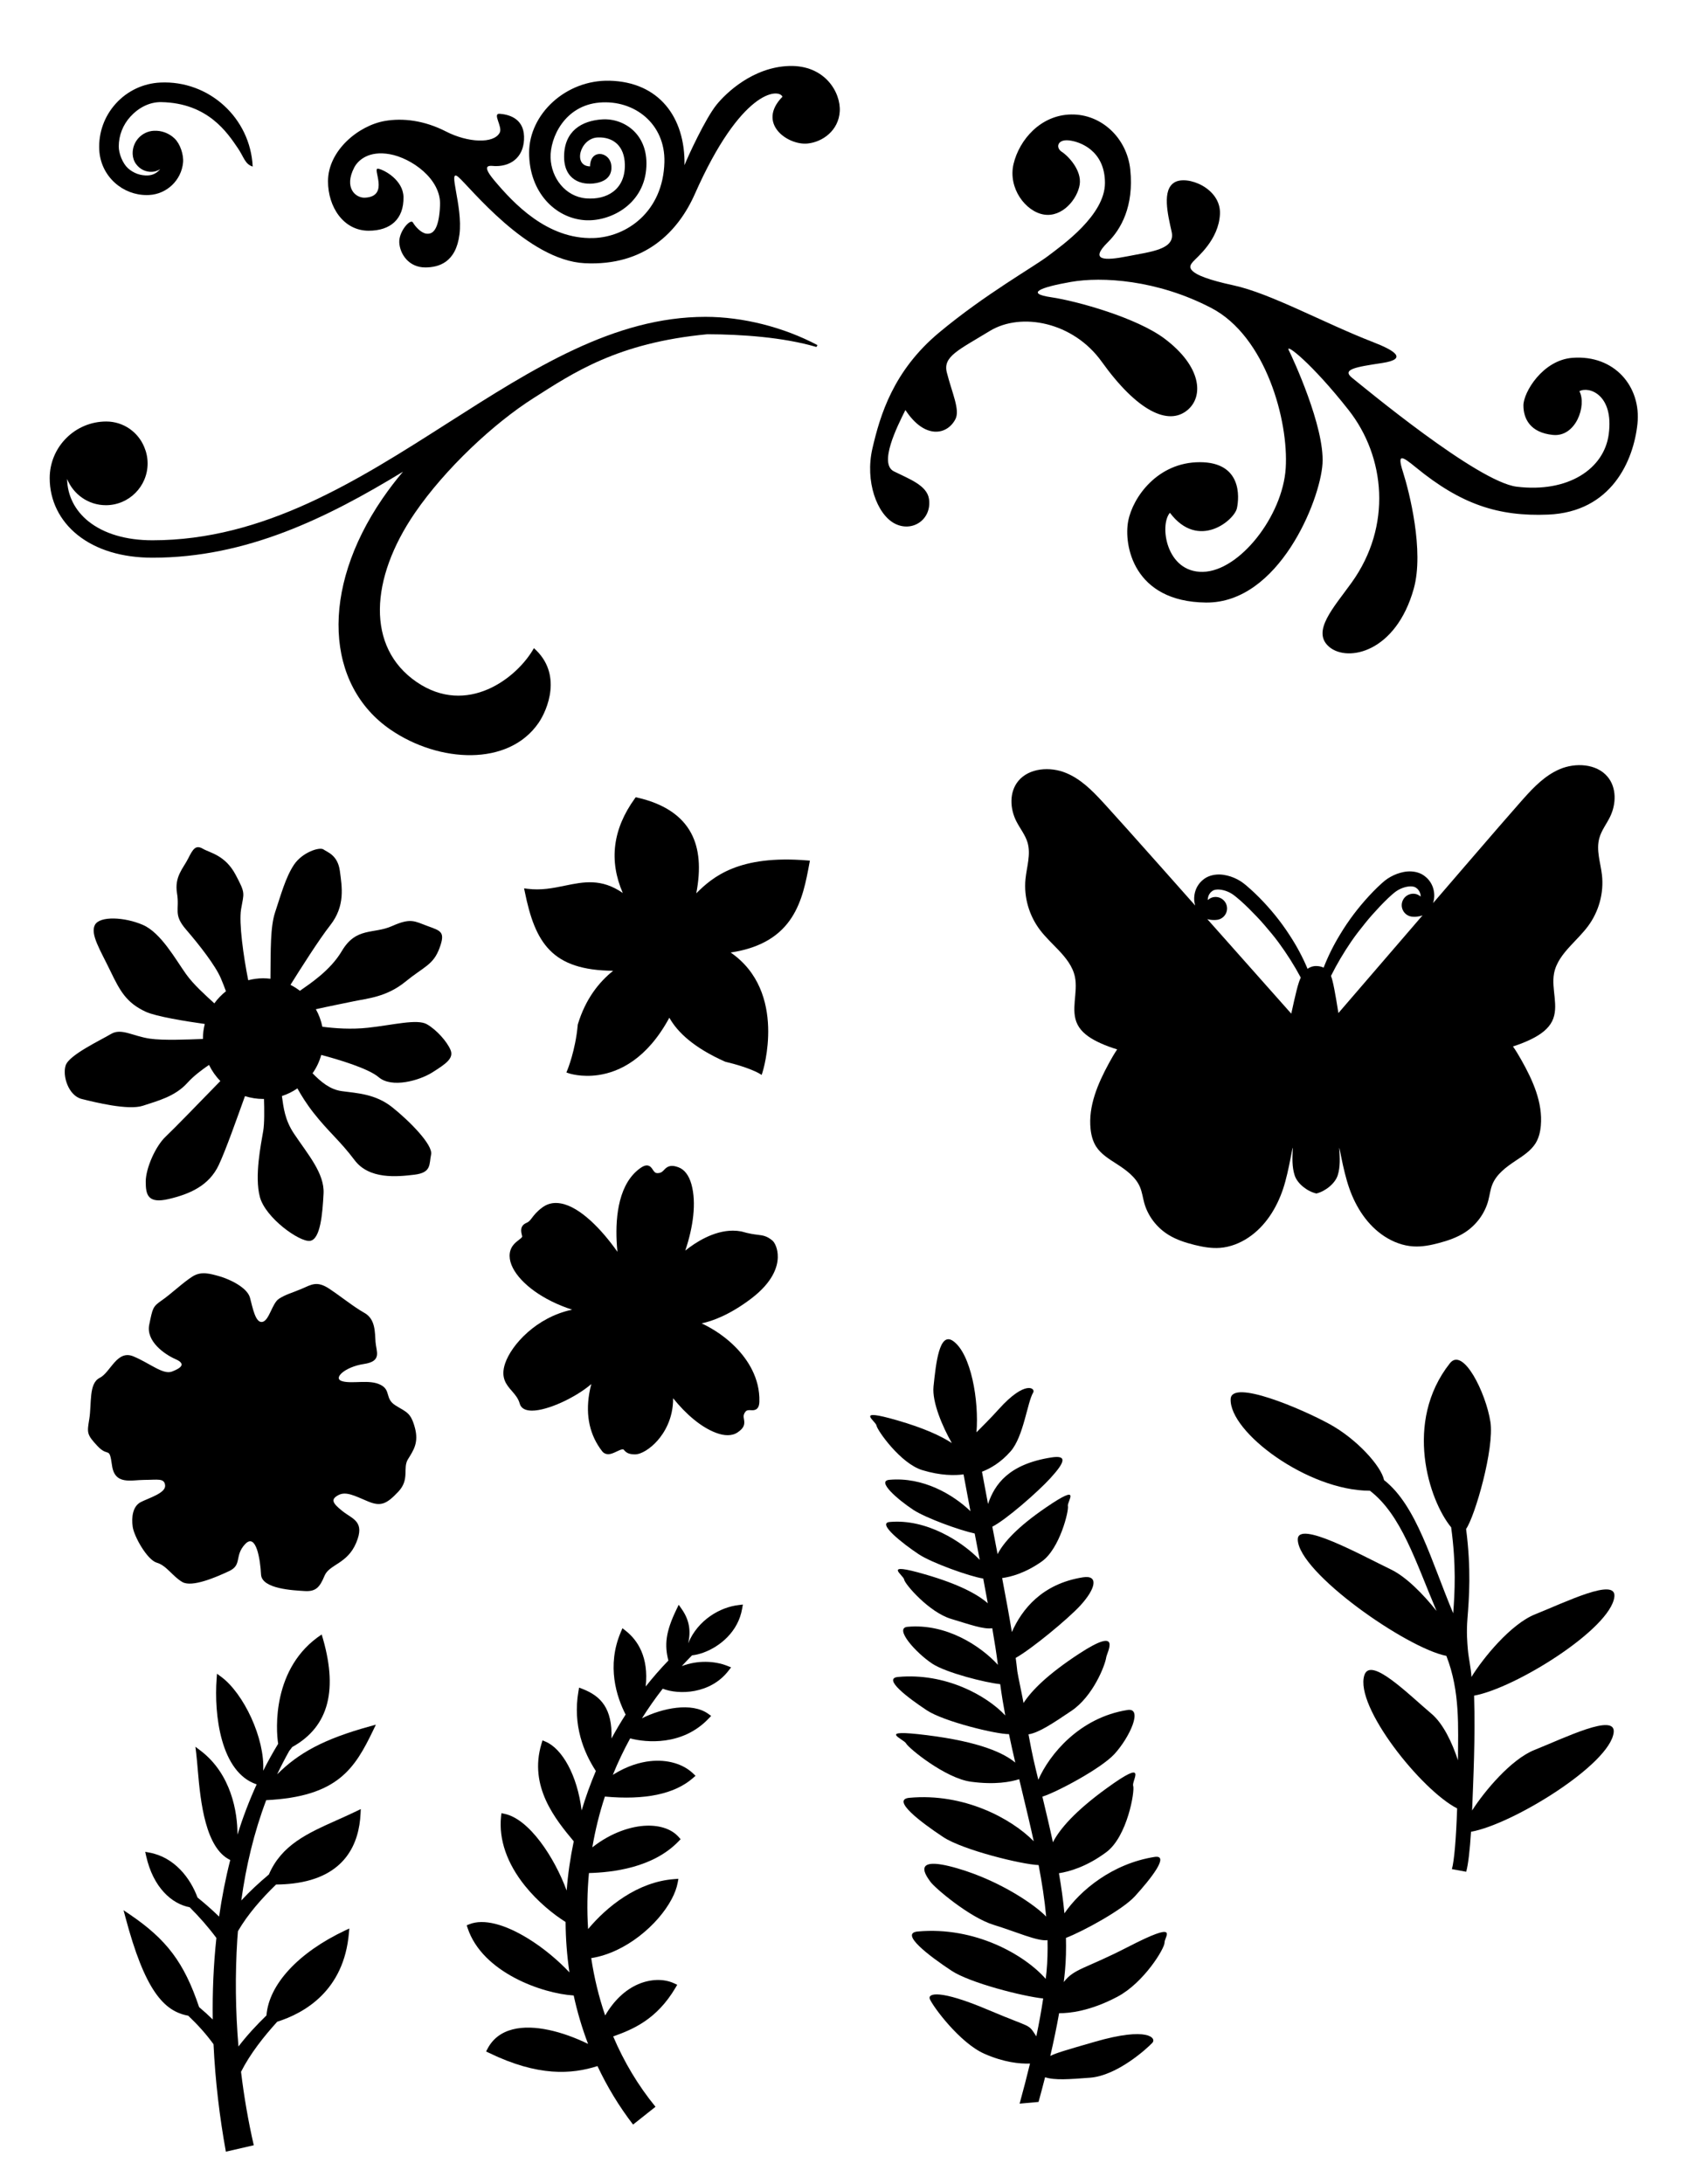 <?xml version="1.0" encoding="utf-8"?>
<!-- Generator: Adobe Illustrator 26.2.1, SVG Export Plug-In . SVG Version: 6.00 Build 0)  -->
<svg version="1.1" id="Layer_1" xmlns="http://www.w3.org/2000/svg" xmlns:xlink="http://www.w3.org/1999/xlink" x="0px" y="0px"
	 viewBox="0 0 612 792" style="enable-background:new 0 0 612 792;" xml:space="preserve">
<path d="M292.9,312c-24.81-2.07-34.29,5.9-40.31,11.92c1.73-9,1.12-16.21-1.85-21.79c-3.4-6.4-9.99-10.75-19.58-12.93l-0.54-0.12
	l-0.32,0.45c-8.01,11.07-9.46,22.54-4.37,34.27c-7.76-5.37-14.21-4.05-21.01-2.65c-4.24,0.87-8.61,1.77-13.64,1.12l-1.15-0.15
	l0.23,1.14c3.79,18.78,9.91,28.55,32.07,28.75c-5.09,4.09-9.99,10.12-12.81,19.44l-0.03,0.17c-0.81,9.26-3.75,16.37-3.78,16.44
	l-0.34,0.81l0.82,0.3c0.1,0.04,4.57,1.56,10.83,0.64c7.51-1.11,17.58-5.76,25.7-20.78c3.02,5.37,8.96,10.91,20.21,15.93l0.15,0.05
	c8.5,2,12.2,4.2,12.23,4.22l0.9,0.54l0.32-1c0.1-0.3,9.16-29.07-11.56-43.38c23.2-3.49,26.14-19.29,28.57-32.41l0.17-0.9L292.9,312z
	"/>
<path d="M282.16,455.94c0.08-3.17-1.14-5.42-1.93-6.09c-2.03-1.7-3.44-1.88-5.4-2.12c-1.3-0.16-3.07-0.38-5.68-1.15
	c-0.06-0.02-0.13-0.03-0.19-0.05c-0.99-0.19-2.03-0.29-3.07-0.29c-7.08,0-13.67,4.33-17.29,7.23c2.87-8.51,4.09-17.34,2.24-24.02
	c-0.9-3.24-2.53-5.38-4.7-6.18c-0.96-0.35-1.68-0.51-2.33-0.51c-1.53,0-2.36,0.88-2.91,1.46c-0.57,0.6-1.01,1.07-2.14,1.15
	c-0.07,0.01-0.14,0.01-0.21,0.01c-0.83,0-1.16-0.37-1.71-1.21c-0.42-0.64-0.88-1.36-1.8-1.54c-0.05-0.01-0.11-0.02-0.16-0.03
	c-0.08-0.01-0.17-0.01-0.25-0.01c-0.62,0-1.28,0.25-2.09,0.8c-8.08,5.48-9.27,17.51-8.84,26.64c0.06,1.31,0.16,2.6,0.29,3.88
	c-5.73-8.14-13.54-16.25-20.47-17.53c-0.63-0.12-1.26-0.18-1.86-0.18c-1.82,0-3.48,0.55-4.94,1.64c-2.02,1.5-2.97,2.75-3.73,3.76
	c-0.68,0.89-1.09,1.43-1.98,1.81c-2.5,1.05-1.97,3.24-1.71,4.3c0.06,0.27,0.14,0.57,0.13,0.7c-0.01,0.27-0.77,0.86-1.23,1.21
	c-0.74,0.57-1.57,1.21-2.21,2.12c-1.52,2.15-1.49,5.01,0.08,8.06c2.9,5.62,10.73,11.62,21.49,15.09
	c-12.97,2.72-22.02,12.73-24.31,19.48c-1.76,5.2,0.47,7.75,2.43,9.99c1.15,1.32,2.34,2.68,2.87,4.61c0.36,1.3,1.4,2.13,3.01,2.41
	c0.44,0.08,0.92,0.12,1.43,0.12c5.71,0,15.83-4.75,21.52-9.63c-0.3,1.14-0.57,2.3-0.76,3.49c-1.34,8.11,0.24,15.14,4.71,20.89
	c0.52,0.67,1.3,1.05,2.18,1.05c0.87,0,1.73-0.33,3.1-0.99c0.73-0.35,1.48-0.7,2.03-0.77c0.07-0.01,0.13-0.01,0.19-0.01
	c0.2,0,0.2,0,0.45,0.29c0.81,0.95,1.75,1.54,3.96,1.54c2.25,0,5.56-2.04,8.22-5.08c2.23-2.54,5.65-7.71,5.6-15.27
	c4.69,5.81,10.14,10.52,15.63,12.56c1.5,0.56,2.89,0.84,4.15,0.84c1.39,0,2.61-0.34,3.61-1.02c2.4-1.61,2.66-2.93,2.31-4.8
	c-0.15-0.81-0.27-1.45,0.33-2.41c0.45-0.72,0.92-0.86,1.62-0.86c0.18,0,0.35,0.01,0.5,0.02c0.14,0.01,0.37,0.02,0.57,0.02
	c0.33,0,1.1,0,1.73-0.58c0.01-0.01,0.03-0.03,0.04-0.04c0.51-0.51,0.76-1.27,0.8-2.42c0.27-8.74-4.42-15.48-8.41-19.6
	c-3.53-3.65-7.87-6.67-12.53-8.86c3.81-0.81,10.14-3.02,18.09-9.07C280.34,464.88,282.07,459.46,282.16,455.94z"/>
<path d="M193.57,144.34c14.36-9.11,30.33-20.04,63.01-23.14c12.41,0.03,27.55,1.07,39.61,4.62l0.36-0.68
	c-12.28-6.52-27.08-10.25-40.6-10.25c-33.17,0-62.46,18.69-93.48,38.48c-32.78,20.92-66.68,42.54-107.16,42.54
	c-9.56,0-17.58-2.37-23.19-6.84c-4.93-3.93-7.68-9.39-7.77-15.4c2.24,5.57,7.69,9.52,14.06,9.52c8.35,0,15.14-6.79,15.14-15.14
	c0-2.09-0.43-4.08-1.2-5.9c-2.21-5.46-7.56-9.31-13.8-9.31c-11.32,0-20.52,9.21-20.52,20.52c0,8.09,3.6,15.42,10.15,20.65
	c6.74,5.38,16.12,8.22,27.13,8.22c34.12,0,63.28-14.39,90.88-31.18c-2.61,3.08-5.1,6.33-7.46,9.77
	c-22.75,33.24-20.54,67.69,2.97,83.78c17.56,12.02,42.8,13.42,53.71-2.52c3.11-4.54,8.85-17.75-1.72-27.05
	c-6.1,10.85-24.22,24.82-42.56,12.26c-18.34-12.55-16.95-37.44-0.63-61.28C161.55,169.89,179.2,153.45,193.57,144.34z"/>
<path d="M584.05,296.26c2.3-4.66,2.49-10.64-0.9-14.65c-3.98-4.71-11.62-5.16-17.38-2.68c-5.24,2.26-9.28,6.4-13.04,10.62
	c-0.37,0.42-0.74,0.83-1.11,1.25c-2.63,2.98-5.24,5.98-7.85,8.98c-4.17,4.81-8.33,9.63-12.48,14.45c-1.27,1.48-2.55,2.96-3.82,4.44
	c-2.53,2.94-5.06,5.87-7.58,8.8c0.25-0.83,0.39-1.67,0.42-2.54c0.04-1.9-0.52-3.93-1.76-5.55c-0.6-0.83-1.37-1.47-2.18-2.04
	c-0.93-0.62-1.94-0.97-2.92-1.17c-1.97-0.39-3.79-0.16-5.45,0.31c-1.67,0.46-3.21,1.2-4.65,2.14c-1.48,1.02-2.49,2.05-3.58,3.06
	c-1.06,1.03-2.09,2.07-3.08,3.15c-3.97,4.3-7.51,8.96-10.51,13.96c-2.35,3.84-4.38,7.89-6,12.08c-0.69-0.33-1.52-0.55-2.55-0.58
	c-1.35-0.03-2.42,0.38-3.28,1c-1.79-4.27-3.99-8.36-6.54-12.23c-3.16-4.9-6.86-9.44-10.97-13.6c-1.03-1.04-2.09-2.05-3.19-3.04
	c-1.12-0.98-2.17-1.97-3.68-2.94c-1.46-0.9-3.03-1.58-4.72-1.99c-1.68-0.41-3.51-0.58-5.46-0.12c-0.97,0.23-1.97,0.62-2.88,1.27
	c-0.79,0.6-1.54,1.27-2.11,2.12c-1.18,1.66-1.67,3.71-1.57,5.61c0.05,0.67,0.17,1.33,0.35,1.97c-2.64-2.97-5.28-5.94-7.91-8.91
	c-1.3-1.46-2.6-2.92-3.89-4.38c-4.23-4.76-8.46-9.52-12.71-14.26c-2.65-2.96-5.31-5.92-7.99-8.86c-0.37-0.41-0.75-0.82-1.13-1.23
	c-3.83-4.16-7.93-8.24-13.21-10.42c-5.8-2.4-13.43-1.83-17.34,2.93c-3.32,4.05-3.04,10.03-0.66,14.66c1.32,2.57,3.22,4.89,4.03,7.64
	c1.27,4.3-0.31,8.83-0.75,13.28c-0.64,6.53,1.31,13.27,5.37,18.55c1.91,2.49,4.3,4.73,6.51,7.05c2.79,2.94,5.26,6,6.06,9.83
	c1.2,5.73-1.72,12.1,0.97,17.34c1.41,2.75,4.15,4.65,6.98,6.07c0.44,0.22,0.88,0.43,1.32,0.63c1.96,0.89,3.99,1.63,6.06,2.25
	c-1.1,1.62-2.08,3.33-3.01,5.04c-4.02,7.4-7.52,15.53-6.64,23.84c0.24,2.25,0.81,4.5,2.06,6.42c1.75,2.69,4.65,4.46,7.4,6.23
	c3.4,2.19,6.88,4.7,8.44,8.34c0.8,1.86,1.04,3.89,1.58,5.84c1.31,4.69,4.49,8.88,8.74,11.51c2.87,1.78,6.15,2.85,9.46,3.67
	c3.02,0.75,6.14,1.31,9.25,1.08c3.73-0.28,7.3-1.7,10.37-3.76c6.18-4.15,10.23-10.74,12.54-17.64c2.3-6.9,3.65-17.44,3.5-14.35
	c-0.15,3.19-0.29,6.45,0.71,9.49c0.98,3.01,4.6,5.8,7.82,6.53l0,0.03c0.02,0,0.03-0.01,0.05-0.01c0.02,0,0.03,0.01,0.05,0.01l0-0.03
	c3.2-0.78,6.78-3.62,7.71-6.65c0.94-3.06,0.75-6.32,0.55-9.5c-0.15-2.4,1.21,7.43,3.63,14.3c2.41,6.87,6.57,13.4,12.82,17.45
	c3.1,2.01,6.7,3.38,10.43,3.6c3.11,0.19,6.22-0.42,9.23-1.22c3.29-0.87,6.56-1.99,9.4-3.81c4.2-2.7,7.31-6.93,8.55-11.64
	c0.51-1.95,0.72-3.99,1.49-5.86c1.51-3.66,4.94-6.22,8.31-8.46c2.72-1.81,5.58-3.62,7.3-6.34c1.22-1.93,1.75-4.2,1.95-6.45
	c0.74-8.32-2.88-16.4-7.02-23.73c-0.96-1.7-1.96-3.4-3.09-5c2.06-0.65,4.08-1.41,6.03-2.34c0.44-0.21,0.88-0.42,1.31-0.65
	c2.8-1.46,5.51-3.4,6.88-6.18c2.61-5.28-0.41-11.6,0.69-17.35c0.74-3.85,3.17-6.94,5.91-9.92c2.16-2.35,4.52-4.63,6.39-7.14
	c3.97-5.34,5.82-12.1,5.07-18.63c-0.51-4.44-2.16-8.95-0.96-13.27C580.91,301.2,582.77,298.85,584.05,296.26z M471.1,356.52
	c-0.83,2.42-2.62,10.87-2.66,11.04c-5.75-6.48-11.51-12.95-17.26-19.43c-3.61-4.07-7.23-8.13-10.84-12.2
	c-0.79-0.89-1.58-1.77-2.37-2.66c0.1,0.03,0.21,0.07,0.32,0.09c0.95,0.23,1.85,0.27,2.73,0.23l0-0.02c0.55,0,1.11-0.12,1.64-0.35
	c2.1-0.93,3.06-3.39,2.13-5.49c-0.93-2.1-3.39-3.06-5.49-2.13c-0.44,0.19-0.81,0.46-1.14,0.77c0-0.05-0.01-0.1-0.01-0.15
	c0.03-0.94,0.33-1.78,0.85-2.39c0.23-0.33,0.59-0.59,0.92-0.84c0.26-0.17,0.61-0.29,1.03-0.37c1.7-0.31,4.2,0.33,6.05,1.55
	c0.88,0.57,1.95,1.49,2.97,2.37c1.02,0.91,2.02,1.84,3,2.81c1.95,1.94,3.88,3.92,5.68,6.02c1.81,2.09,3.59,4.21,5.23,6.44
	c2.95,4.02,5.64,8.24,8,12.66C471.46,355.37,471.22,356.16,471.1,356.52z M502.41,347.76c-5.62,6.53-11.24,13.06-16.87,19.58
	c-0.03-0.14-1.34-8.73-2.17-11.78c-0.09-0.32-0.23-0.97-0.52-1.7c2.16-4.33,4.63-8.48,7.35-12.46c1.56-2.28,3.27-4.46,5.01-6.61
	c1.72-2.16,3.59-4.21,5.47-6.21c0.94-1,1.92-1.97,2.9-2.91c0.99-0.92,2.03-1.87,2.89-2.47c1.82-1.28,4.29-2,6-1.75
	c0.41,0.07,0.77,0.17,1.04,0.33c0.34,0.24,0.71,0.49,0.95,0.81c0.54,0.6,0.87,1.43,0.93,2.36c0,0.05,0,0.1,0,0.15
	c-0.34-0.3-0.72-0.55-1.16-0.73c-2.13-0.86-4.56,0.18-5.42,2.31c-0.86,2.13,0.18,4.56,2.31,5.42c0.54,0.22,1.1,0.31,1.65,0.3l0,0.02
	c0.88,0.02,1.78-0.06,2.72-0.32c0.19-0.05,0.38-0.12,0.57-0.19c-1,1.16-2,2.32-2.99,3.48C509.51,339.52,505.96,343.64,502.41,347.76
	z"/>
<path d="M585.65,579.02c0.86-7.23-17.71,1.93-28.75,6.34c-8.8,3.51-18.85,15.81-23.1,22.72c-0.13-3.15-1.04-6.77-1.31-10.08
	c-0.19-2.36-0.54-5.96-0.14-11.03c0.6-7.59,1.4-17.92-0.49-32.56c3.21-4.57,10.32-29.19,8.82-38.84
	c-1.64-10.52-9.9-27.33-14.71-21.23c-16.83,21.31-7.6,49.69,0.47,59.48c1.88,13.76,1.31,23.71,0.74,31.16
	c-8.01-19.03-13.28-39.05-25.08-48.29c-1.05-5.13-9.97-14.94-19.76-20.3c-10.21-5.59-35.54-16.38-35.89-9.12
	c-0.57,11.97,27.92,33.28,50.53,33.28c11.36,8.76,16.45,25.37,24.16,43.59c-4.8-6.05-11.02-12.38-16.53-15.03
	c-10.59-5.1-33.98-18.09-33.81-10.83c0.28,11.96,39.44,39.32,53.9,42.15c5.05,12.87,4.25,25.97,4.21,37.86
	c-2.14-6.5-5.39-13.31-9.58-16.85c-8.55-7.22-22.19-21-24.39-13.97c-3.55,11.35,20.68,41.65,33.67,48.27
	c-0.37,10.9-1.04,18.92-1.9,22.02l5.19,0.95c0.73-2.66,1.32-7.74,1.75-14.51c14.99-2.63,50.35-24.34,51.75-35.99
	c0.86-7.23-17.71,1.93-28.75,6.34c-8.47,3.38-18.12,14.92-22.61,21.94c0.44-11.51,1.19-26.24,0.72-41.64
	C549.82,612.12,584.26,590.64,585.65,579.02z"/>
<path d="M358.65,728.86c16.14,6.86,14.1,4.66,17.3,9.52c0.99-4.69,1.82-9.27,2.49-13.72c-7.37-0.78-26.56-5.64-33.24-10.06
	c-8.1-5.35-19.03-13.61-12.26-14.23c20.78-1.9,38.83,8.5,46.42,17.18c0.1-0.89,0.22-1.81,0.3-2.68c0.34-3.73,0.44-7.53,0.35-11.37
	c-3.45,0.56-11.56-3.1-19.49-5.52c-8.83-2.69-21.53-13.52-23-15.66c-1.06-1.54-7.95-10.03,9.84-4.84
	c15.86,4.62,28.54,13.61,32.16,17.49c-0.56-6.16-1.54-12.41-2.74-18.69c-5.98-0.2-27.46-5.43-34.61-10.16
	c-8.1-5.35-19.03-13.61-12.26-14.23c19.65-1.8,36.87,7.41,45.1,15.75c-1.29-5.92-2.71-11.84-4.12-17.7c-0.38-1.59-0.77-3.2-1.15-4.8
	c-3.06,0.99-8.8,2.1-17.52,0.92c-9.34-1.26-22.69-12.25-23.51-13.88c-0.82-1.62-11.29-5.34,7.45-3.01
	c19.61,2.44,28.08,6.57,32.16,9.96c-0.8-3.43-1.57-6.88-2.29-10.33c-4.45,0.08-23.56-4.51-29.81-8.64
	c-6.88-4.55-16.18-11.57-10.42-12.09c17.15-1.57,32.12,6.72,38.89,13.96c-0.71-3.8-1.34-7.59-1.84-11.35
	c-5.31-0.52-19.67-4.14-24.64-7.42c-5.96-3.94-13.99-12.91-9-13.37c14.16-1.29,26.59,6.99,32.8,13.78
	c-0.53-4.19-1.16-8.11-2.04-13.27c-3.13,0.47-8.03-1.3-15-3.41c-7.94-2.4-16.74-12.6-16.97-14.24c-0.22-1.64-8.4-6.51,7.59-1.88
	c12.45,3.6,19.1,7.29,22.75,10.48c-0.49-2.64-1.05-5.72-1.65-8.96c-4.86-0.75-18.61-5.65-23.38-8.8
	c-5.65-3.74-15.31-11.28-10.58-11.71c13.37-1.22,26.29,7.09,32.69,13.73c-0.18-0.97-0.37-1.93-0.55-2.89
	c-0.41-2.14-0.84-4.36-1.28-6.67c-5.57-1.19-17.84-5.66-22.29-8.59c-5.65-3.74-13.42-10.44-8.69-10.87
	c12.27-1.12,23.16,5.34,29.44,11.37c-0.79-4.18-1.63-8.61-2.5-13.34c-3.17,0.43-8.27,0.48-14.95-1.54
	c-7.94-2.4-16.4-14.52-16.63-16.16c-0.22-1.64-8.4-6.51,7.59-1.88c9.6,2.78,15.75,5.61,19.74,8.22c-3.35-5.86-7.23-14.85-6.64-20.53
	c0.87-8.3,2.07-20.04,7.12-16.46c6.49,4.61,9.41,21.59,8.46,33.1c2.07-2.12,4.8-4.74,8.14-8.45c9.6-10.65,13.37-7.51,12.43-5.97
	c-2.12,3.48-3.47,15.9-8.15,21.27c-3.65,4.19-7.54,6.33-10.42,7.43c0.76,4.12,1.49,8.01,2.19,11.7c2.38-7.07,7.45-14.43,22.91-16.86
	c5.71-0.9,5.3,1.39-0.26,7.48c-4.68,5.12-16.25,15.19-21.09,17.61c0.54,2.83,1.06,5.55,1.56,8.13c0.12,0.62,0.23,1.21,0.35,1.82
	c2.13-4.13,6.96-9.68,17.64-16.97c13.31-9.08,7.46-2.08,7.87-0.47s-2.94,15.53-9.51,20.13c-6.04,4.24-11.25,5.58-14.35,5.99
	c1.41,7.4,2.58,13.77,3.53,19.58c3.59-8.14,10.89-17.51,25.8-19.85c5.71-0.9,4.69,4.03-0.87,10.13c-4.49,4.92-17.7,15.81-23.54,19.1
	c0.22,1.64,0.42,3.26,0.59,4.87c0.12,1.09,2.11,10.39,2.25,11.48c2.92-4.52,8.72-10.38,20.1-17.83c15.88-10.39,10.18-0.61,9.9,1.28
	c-0.44,2.98-4.8,14.13-12.63,19.4c-6.76,4.55-11.81,7.93-15.57,8.51c1.5,8.08,2.03,10.15,3.57,16.47
	c3.97-9.08,14.87-22.55,32.35-25.3c5.71-0.9,0.86,9.83-4.7,15.93c-4.83,5.3-21.01,13.88-26.18,15.49
	c1.32,5.49,2.63,11.01,3.82,16.54c2.49-4.82,7.97-11.22,19.5-19.58c15.46-11.21,8.96-2.75,9.62-0.88
	c0.66,1.87-2.11,18.35-9.72,24.03c-7.12,5.31-13.47,7.08-17.21,7.66c0.85,4.88,1.53,9.74,1.99,14.55
	c5.64-8.26,17.33-18.04,32.7-20.46c5.71-0.9-1.59,8.18-7.15,14.28c-4.51,4.94-18.9,12.75-25,15.08c0.1,4.01,0.02,7.97-0.34,11.88
	c-0.12,1.35-0.29,2.74-0.45,4.13c3.86-4.97,7.71-4.71,23.17-12.67c19.38-9.98,13.31-3.75,13.39-1.66
	c0.08,2.08-7.48,14.55-17.07,19.64c-9.9,5.25-17.47,6.01-21.18,5.99c-0.89,5.04-1.98,10.23-3.2,15.5c2.18-1.11,5.53-2.07,16.11-5.13
	c19.48-5.64,22.45-1.26,20.93,0.35c-2.06,2.19-12.8,11.93-22.65,12.67c-7.45,0.56-12.76,0.99-16.28-0.17
	c-0.76,2.98-1.54,5.96-2.37,8.95c-2.29,0.19-4.58,0.4-6.87,0.62c1.34-4.85,2.6-9.71,3.77-14.53c-3.81,0.13-9.53-0.45-16.58-3.57
	c-8.9-3.93-18.7-17.16-19.78-19.88C336.55,722.86,340.69,721.22,358.65,728.86z"/>
<path d="M135.42,627.33l0.94-1.96l-2.09,0.58c-16.97,4.67-25.98,9.73-33.73,17.43c1.37-2.89,2.84-5.73,4.4-8.51
	c0.38-0.47,0.77-0.96,1.06-1.38c13.6-7.54,16.7-21.21,10.7-40.82c-18.13,11.91-16.6,34.72-15.79,39.63
	c-1.94,3.19-3.75,6.45-5.43,9.78c0.65-11.69-7.05-28.06-15.32-34.12l-1.44-1.05l-0.13,1.77c-0.98,12.98,1.42,34,14.52,38.34
	c-2.7,5.9-5.01,12-6.97,18.23c0.06-8.13-2.26-22-13.39-30.46l-1.86-1.41l0.28,2.32c0.23,1.92,0.41,4.05,0.6,6.32
	c0.97,11.4,2.76,28.18,11.76,32.43c-1.72,6.73-3.05,13.58-4.05,20.52c-2.5-2.43-5.11-4.73-7.83-6.92
	c-2.56-6.97-8.32-14.63-17.51-16.3l-1.46-0.27l0.32,1.45c2.57,11.58,9.39,17.45,15.81,18.65c3.48,3.47,6.78,7.22,9.69,11.14
	c-1.05,9.8-1.46,19.71-1.32,29.56c-1.59-1.56-3.24-3.05-4.95-4.49c-5.41-16.13-11.76-24.52-25.22-33.65l-2.19-1.48l0.68,2.55
	c7,26.35,13.88,34.1,22.78,35.69c3.37,3.2,6.52,6.66,9.18,10.35c0.63,13.3,2.2,26.42,4.48,38.96c0,0,10.12-2.33,10.12-2.33
	c-2.01-8.76-3.54-17.66-4.62-26.64c3.34-6.57,8.17-12.68,13.13-18.15c9.98-3.16,24.2-11.3,26-32.1l0.15-1.71l-1.55,0.73
	c-16.98,8.01-27.65,19.63-28.5,30.78c-3.65,3.57-7.1,7.26-10.16,11.28c-1.1-12.96-1.25-26-0.42-38.91c0.07-0.97,0.14-1.94,0.23-2.91
	c3.6-6.19,8.63-11.86,13.83-16.91c2.2-0.02,4.26-0.15,6.17-0.38c19.09-2.3,23.97-14.66,24.48-25.32l0.08-1.66l-1.5,0.73
	c-2.42,1.17-4.82,2.25-7.14,3.28c-10.73,4.8-20.09,8.99-24.7,19.71c-3.54,2.98-6.91,6.07-10.01,9.43
	c1.71-12.41,4.61-24.66,9.04-36.38C122.49,651.48,128.68,641.34,135.42,627.33z"/>
<path d="M267.99,582c-6.69,0.74-14.82,5.36-18.34,13.87c1.09-4.67,0.31-8.61-2.31-12.37l-1.12-1.6l-0.85,1.76
	c-3.94,8.15-4.33,12.85-2.9,18.46c-2.9,3-5.64,6.14-8.22,9.4c1.13-10.67-2.93-16.78-7.26-20.19l-1.18-0.93l-0.59,1.38
	c-5.26,12.33-1.51,23.59,1.74,29.93c-1.82,2.83-3.53,5.73-5.13,8.68c0.37-10.98-3.92-15.39-10.44-17.95l-1.31-0.51l-0.24,1.39
	c-2.12,12.24,1.93,22.14,6.32,28.85c-1.98,4.67-3.71,9.45-5.16,14.31c-1.6-12.97-7.15-22.4-13.01-24.92l-1.18-0.5l-0.37,1.22
	c-4.71,15.54,5.09,27.46,11.7,35.39c-1.24,5.9-2.11,11.87-2.57,17.86c-4.48-12.16-13.57-25.86-22.42-27.8l-1.25-0.27l-0.13,1.27
	c-0.86,8.29,2.15,16.96,8.68,25.08c4.69,5.83,10.42,10.41,14.73,13.11c0.04,6.12,0.51,12.23,1.4,18.28
	c-4.26-4.52-9.41-8.79-14.71-12.09c-8.8-5.48-16.45-7.4-21.55-5.39l-1.01,0.4l0.34,1.03c5.39,16.18,27.23,23.75,38.47,24.42
	c1.3,5.96,3.03,11.83,5.22,17.56c-9.09-4.43-19.6-7.25-27.36-5.26c-4.15,1.06-7.2,3.4-9.08,6.95l-0.56,1.05l1.07,0.52
	c17.86,8.65,29.96,7.77,39.34,4.78c3.49,7.42,7.77,14.53,12.91,21.21c0,0,8.14-6.45,8.14-6.45c-6.37-7.78-11.47-16.39-15.35-25.51
	c7.2-2.57,15.8-6.15,22.59-17.64l0.64-1.09l-1.14-0.53c-3.68-1.72-8.54-1.6-13.01,0.32c-4.75,2.04-8.86,5.97-11.99,11.34
	c-2.31-6.75-3.99-13.72-5.06-20.8c12.47-1.94,24.27-12.11,29.18-21.39c1.09-2.05,1.83-4.05,2.18-5.91l0.27-1.46l-1.48,0.11
	c-13.39,0.98-24.53,10.04-31.28,18.12c-0.44-6.76-0.33-13.56,0.31-20.31c8.5-0.24,23.21-1.86,32.52-11.52l0.73-0.76l-0.7-0.79
	c-2.47-2.8-6.6-4.26-11.63-4.11c-5.44,0.16-12.78,2.41-19.7,7.86c1.06-6.25,2.58-12.42,4.56-18.42c14.56,1.34,25.3-0.9,31.93-6.7
	l0.95-0.83l-0.91-0.87c-3.69-3.5-9.37-5.12-15.58-4.44c-3.46,0.38-8.22,1.62-13.51,4.97c0.94-2.31,1.94-4.6,3.02-6.84
	c1.02-2.16,2.12-4.28,3.27-6.38c5.71,1.52,18.98,2.8,28.47-7.2l0.91-0.95l-1.07-0.77c-5.98-4.28-16.67-2.07-24.03,1.63
	c2.33-3.69,4.83-7.28,7.53-10.73c5.8,2.27,17.27,2.02,23.87-6.53l0.93-1.21l-1.42-0.56c-4.55-1.79-10.71-2.09-16.47,0.11
	c1.21-1.32,2.46-2.62,3.72-3.9c4.98-0.52,12.52-4.24,16.25-11.27c0.9-1.69,1.57-3.58,1.93-5.66l0.26-1.5L267.99,582z"/>
<path d="M163.45,380.74c-1.26-3.03-5.05-7.32-8.58-9.34c-3.53-2.02-12.12,0.25-21.35,1.26c-6.09,0.67-11.99,0.23-16.58-0.36
	c-0.45-2.26-1.26-4.4-2.35-6.35c4.24-0.97,10.19-2.13,13.77-2.89c4.8-1.01,11.87-1.51,18.68-7.07c6.82-5.55,10.1-6.06,12.37-12.12
	c2.27-6.06,0.51-6.31-4.29-8.08c-4.8-1.77-6.06-3.03-12.88,0c-6.82,3.03-13.03,0.25-18.25,9.09c-4.17,7.05-11.59,11.84-15.19,14.39
	c-1.07-0.82-2.21-1.54-3.42-2.16c3.55-5.69,10.4-16.5,14.39-21.57c5.55-7.07,4.29-13.89,3.53-19.69c-0.76-5.81-4.54-6.82-5.94-7.83
	c-1.4-1.01-7.69,1.01-10.72,5.55c-3.03,4.54-4.8,11.11-6.82,17.17c-1.8,5.41-1.6,13.65-1.71,24.16c-0.86-0.1-1.73-0.17-2.62-0.17
	c-1.88,0-3.7,0.26-5.44,0.71c-1.74-8.69-3.42-20.78-2.6-25.71c1.01-6.06,1.77-5.55-2.02-12.62c-3.79-7.07-9.24-7.83-11.82-9.34
	c-2.58-1.51-3.59,0-5.35,3.54c-1.77,3.53-5.05,6.56-4.04,12.62c1.01,6.06-1.51,7.57,3.28,13.13c4.8,5.55,10.67,13.08,12.62,17.68
	c0.71,1.67,1.34,3.3,1.85,4.69c-1.6,1.26-3.02,2.74-4.21,4.39c-3.26-3-7.51-6.74-10.26-10.6c-3.79-5.3-9.09-14.98-15.65-17.84
	c-6.56-2.86-15.65-3.34-17.42,0c-1.77,3.34,1.97,9.15,5.55,16.58c3.53,7.32,5.81,11.61,12.88,14.9c3.74,1.73,14.39,3.45,21.43,4.44
	c-0.43,1.71-0.68,3.48-0.68,5.32c0,0.04,0.01,0.08,0.01,0.11c-5.62,0.21-14.39,0.6-19.24-0.11c-6.31-0.92-10.35-3.95-14.14-1.68
	c-3.79,2.27-15.15,7.57-16.41,11.36c-1.26,3.79,1.01,11,5.81,12.19c4.8,1.19,16.92,4.22,22.22,2.45s11.61-3.28,16.16-8.33
	c2.18-2.42,5.23-4.72,7.81-6.47c1.05,2.17,2.43,4.14,4.11,5.84c-6.63,6.83-17.19,17.69-19.75,20.07
	c-3.79,3.53-7.32,11.61-7.32,16.41c0,4.8,0.76,8.08,8.33,6.31c7.57-1.77,14.64-4.8,18.18-12.37c2.67-5.71,6.62-17.02,9.49-24.94
	c2.09,0.66,4.32,1.03,6.63,1.03c0.09,0,0.18-0.01,0.27-0.01c0.13,3.96,0.17,8.93-0.27,11.56c-0.8,4.8-3.24,16.41-1.22,23.99
	c2.02,7.57,14.39,16.41,18.18,15.91c3.79-0.51,4.54-9.85,4.92-17.17c0.37-7.32-5.67-14.14-10.73-21.71
	c-3.33-4.99-3.79-9.45-4.38-13.63c2.02-0.66,3.91-1.59,5.62-2.78c1.38,2.49,3.32,5.63,5.83,8.83c5.55,7.07,9.59,10.1,14.9,17.17
	c5.3,7.07,15.4,6.06,21.71,5.3c6.31-0.76,5.3-3.79,6.06-7.32c0.76-3.53-8.08-12.37-14.14-17.17c-6.06-4.8-12.62-5.05-18.25-5.81
	c-4.31-0.58-7.59-3.38-10.61-6.47c1.41-2,2.48-4.24,3.15-6.66c6.13,1.63,17.08,4.87,20.84,8.08c4.73,4.04,14.71,1.26,19.51-1.77
	C161.68,385.79,164.71,383.77,163.45,380.74z"/>
<path d="M69.92,462.81c3.1-1.91,6.26-1,9.76,0c3.5,1,10.01,4,11.01,7.76c1,3.75,2,9.26,4.5,8.76s3.5-6.76,6.01-8.39
	c2.5-1.62,4.75-2.12,8.26-3.62c3.5-1.5,5.5-3,10.01,0s8.76,6.51,12.76,8.76c4,2.25,3.75,7.01,4,10.51s2.5,7.01-4.25,8.01
	c-6.76,1-11.51,5.25-7.76,6.26c3.75,1,9.76-0.75,13.76,1.25s1.5,5,5.5,7.51c4,2.5,5.5,2.5,7.01,8.01c1.5,5.5-0.5,8.26-2.5,11.51
	c-2,3.25,0.75,7.26-3.5,11.76s-6.34,5.48-11.09,3.48c-4.75-2-7.92-3.73-10.68-2.23c-2.75,1.5-2.25,2.81,1.5,5.78
	c3.75,2.97,8.26,3.72,5,11.48c-3.25,7.76-9.76,7.76-11.51,12.01s-3.23,5.76-7.24,5.5c-4.02-0.25-15.53-0.75-15.78-6.01
	c-0.25-5.25-1.75-15.26-5.76-11.01c-4,4.25-1,7.51-5.76,9.76s-13.51,6.01-17.01,4c-3.5-2-5.76-6.01-9.26-7.01
	c-3.5-1-8.26-9.51-8.76-13.01s0-7.51,3-9.01c3-1.5,9.01-3.25,8.76-6.01c-0.25-2.75-2.75-2-7.51-2s-10.76,2-11.76-5.25
	c-1-7.26-1.25-2.75-5.25-7.01s-3.8-4.87-3-9.76c0.92-5.61-0.25-12.95,3.75-14.95c4-2,6.26-10.32,12.26-7.82
	c6.01,2.5,10.76,6.76,14.01,5.5c3.25-1.25,5.25-2.75,1.25-4.5s-10.76-6.51-9.51-12.51c1.25-6.01,1.25-6.51,4.5-8.76
	C61.91,469.32,66.66,464.81,69.92,462.81z"/>
<path d="M91.67,60.4c-2.85-0.9-3.18-3.46-5.41-6.72c-3.71-5.43-10.76-16.34-27.76-16.65c-4.32-0.08-8.3,2.08-11.21,5.28
	c-2.7,2.97-4.18,6.76-4.21,10.74c-0.02,2.58,1.41,6.19,3.32,7.93c2,1.82,4.59,2.76,7.3,2.63c1.58-0.08,3.04-0.76,4.11-1.94
	c0.1-0.11,0.2-0.23,0.3-0.35c-0.87,0.59-1.88,0.93-2.95,0.98c-2.25,0.11-4.38-0.89-5.77-2.77c-0.79-1.06-1.21-2.35-1.26-3.67
	c-0.18-4.45,3.27-8.23,7.72-8.44c2.79-0.13,5.47,0.87,7.49,2.81c2.04,1.95,3.34,5.91,3.07,8.72c-0.61,6.34-5.82,11.45-12.36,11.76
	c-0.28,0.01-0.56,0.02-0.84,0.02c-4.29,0-8.38-1.58-11.58-4.48c-3.41-3.1-5.4-7.34-5.62-11.94c-0.3-6.22,1.85-12.17,6.03-16.78
	c4.19-4.6,9.91-7.3,16.13-7.6C75.8,29.09,90.83,42.76,91.67,60.4z"/>
<path d="M283.87,35.06c-9.53,9.69,1.94,17.73,9.12,16.98c5.54-0.58,11.22-4.77,11.65-11.62c0.43-6.85-5.35-16.92-18.42-16.49
	c-13.06,0.43-22.85,9.77-26.34,14.13c-3.98,4.97-10.3,18.59-11.56,21.84c0.3-17.52-9.37-30.2-27.2-30.63
	c-15.85-0.37-29.17,12.1-29.17,26.1c0,14.34,9.49,23.73,20.19,24.47c8.97,0.62,20.98-5.38,22.26-18.23s-8.02-18.83-15.95-18.32
	c-7.45,0.48-13.73,4.23-13.81,13.39c-0.07,8.53,6.27,10.69,11.61,9.71c4.86-0.89,5.92-3.87,5.47-6.75
	c-0.75-4.72-7.61-5.68-7.66,0.69c-6.37-0.09-3.68-10.23,2.78-10.49c5.72-0.23,9.71,3.18,9.84,9.82c0.18,9.1-6.58,12.91-14.08,12.27
	c-7.5-0.64-12.64-7.43-12.86-14.72s5.1-18.94,17.73-20.02c12.64-1.07,23.94,7.69,23.56,21.63c-0.49,18.04-13.78,27.14-25.78,27.5
	c-16.77,0.5-29-12.67-35.9-20.86c-5.43-6.45-1.2-5.23,0.52-5.23c6.2,0,10.45-3.93,10.24-10.78c-0.21-6.85-6.04-7.98-8.83-8.19
	c-2.78-0.21,1.14,4.69,0,6.85c-2.15,4.1-11.56,3.64-19.49-0.43s-15.7-4.93-22.12-3.83c-9.62,1.65-20.68,10.75-20.68,21.89
	c0,9.28,5.6,17.92,14.75,17.92c7.94,0,12.78-4.24,12.64-12.21c-0.11-6.07-6.85-9.85-9.21-10.28c-2.36-0.43,4.35,10.02-4.72,10.51
	c-3.42,0.19-7.79-3.54-3.94-10.95c1.34-2.58,5.22-6.21,12.93-4.81c7.71,1.39,18.63,8.89,18.2,18.53s-3,10.49-4.93,10.28
	c-1.93-0.21-4.07-2.57-4.93-4.07c-0.86-1.5-5.14,3.23-4.93,7.29c0.21,4.06,3.37,9.07,9.53,9.02c4.76-0.04,11.03-1.75,12.31-12.03
	c1.28-10.28-4.5-24.2-0.43-20.77c4.07,3.43,25.06,30.22,45.84,31.27c21.8,1.1,33.91-11.37,40.02-25.2
	C268.74,32.71,282.35,31.91,283.87,35.06z"/>
<path d="M572.97,141.86c2.71,5.11-1.25,16.69-9.6,15.85c-8.34-0.83-10.71-5.98-10.71-10.71s6.98-16.44,17.8-17.25
	c15.33-1.15,24.96,10.54,23.57,23.89c-1.39,13.35-9.39,32.02-32.44,32.96c-18.08,0.74-31.61-3.76-47.88-17.07
	c-5.18-4.24-6.95-5.28-4.73,1.67c2.23,6.95,7.74,28.55,3.89,42.28c-6.47,23.09-23.92,26.7-30.6,21.14
	c-6.68-5.56,1.5-14.22,8.07-23.37c14.71-20.48,12.24-45.62-1.11-62.58s-23.09-24.48-21.7-21.7s13.07,27.82,12.24,41.17
	c-0.83,13.35-15.85,50.62-42.28,50.35c-26.42-0.28-29.87-20.97-28.2-29.59c1.67-8.62,10.67-21.31,25.97-21.31
	c15.3,0,14.34,12.68,13.46,16.72c-0.94,4.31-13.98,15.33-24.3,1.63c-3.89,4.45-1.39,21.7,11.96,21.42
	c13.35-0.28,28.93-20.31,30.04-37.55c1.11-17.25-7.23-47.84-26.98-58.13c-19.75-10.29-39.78-11.4-50.9-9.46
	c-11.13,1.95-16.69,4.17-7.23,5.56s31.08,7.44,41.17,15.02c13.42,10.08,14.26,20.89,8.34,25.87c-7.02,5.91-18.39,0.28-31.15-17.52
	c-10.32-14.4-29.21-18.08-40.61-11.13c-11.4,6.95-17.03,9.25-15.58,15.02c1.88,7.44,4.86,13.56,3.13,16.93
	c-2.99,5.82-11.16,7.41-18.15-3.3c-3.06,6.12-9.74,19.47-4.17,22.25s12.02,5.06,12.73,10.05c1.04,7.41-6.05,12.2-12.45,8.87
	c-6.4-3.34-10.85-15.3-8.07-27.26c2.78-11.96,7.51-28.09,24.2-42c16.69-13.91,34.28-23.78,39.5-27.75
	c5.22-3.96,20.65-14.81,20.65-26.49s-8.97-15.02-13.14-15.44c-4.17-0.42-4.8,2.71-2.5,4.17c2.29,1.46,7.3,6.68,6.47,11.89
	c-0.83,5.22-6.26,11.89-12.93,10.85c-6.68-1.04-13.14-9.6-11.06-18.36c2.09-8.76,9.8-17.73,20.86-17.94s20.32,8.61,21.49,20.03
	c1.36,13.25-3.39,21.62-8.14,26.29c-6.78,6.68-1.25,6.78,7.09,5.11c8.34-1.67,17.52-2.4,16.06-8.87
	c-1.46-6.47-3.55-15.23,1.04-17.94c4.59-2.71,16.9,2.09,16.48,11.47c-0.42,9.39-8.34,15.65-9.8,17.32
	c-1.46,1.67-3.65,4.59,14.71,8.55c13.45,2.9,32.62,13.6,50.8,20.65c7.41,2.88,12.73,6.05,3.13,7.51c-9.6,1.46-14.81,2.29-10.85,5.42
	c3.96,3.13,45.38,37.67,59.66,39.43c18.67,2.29,31.71-6.47,33.38-18.98C585.55,142.99,576.31,139.98,572.97,141.86z"/>
</svg>
